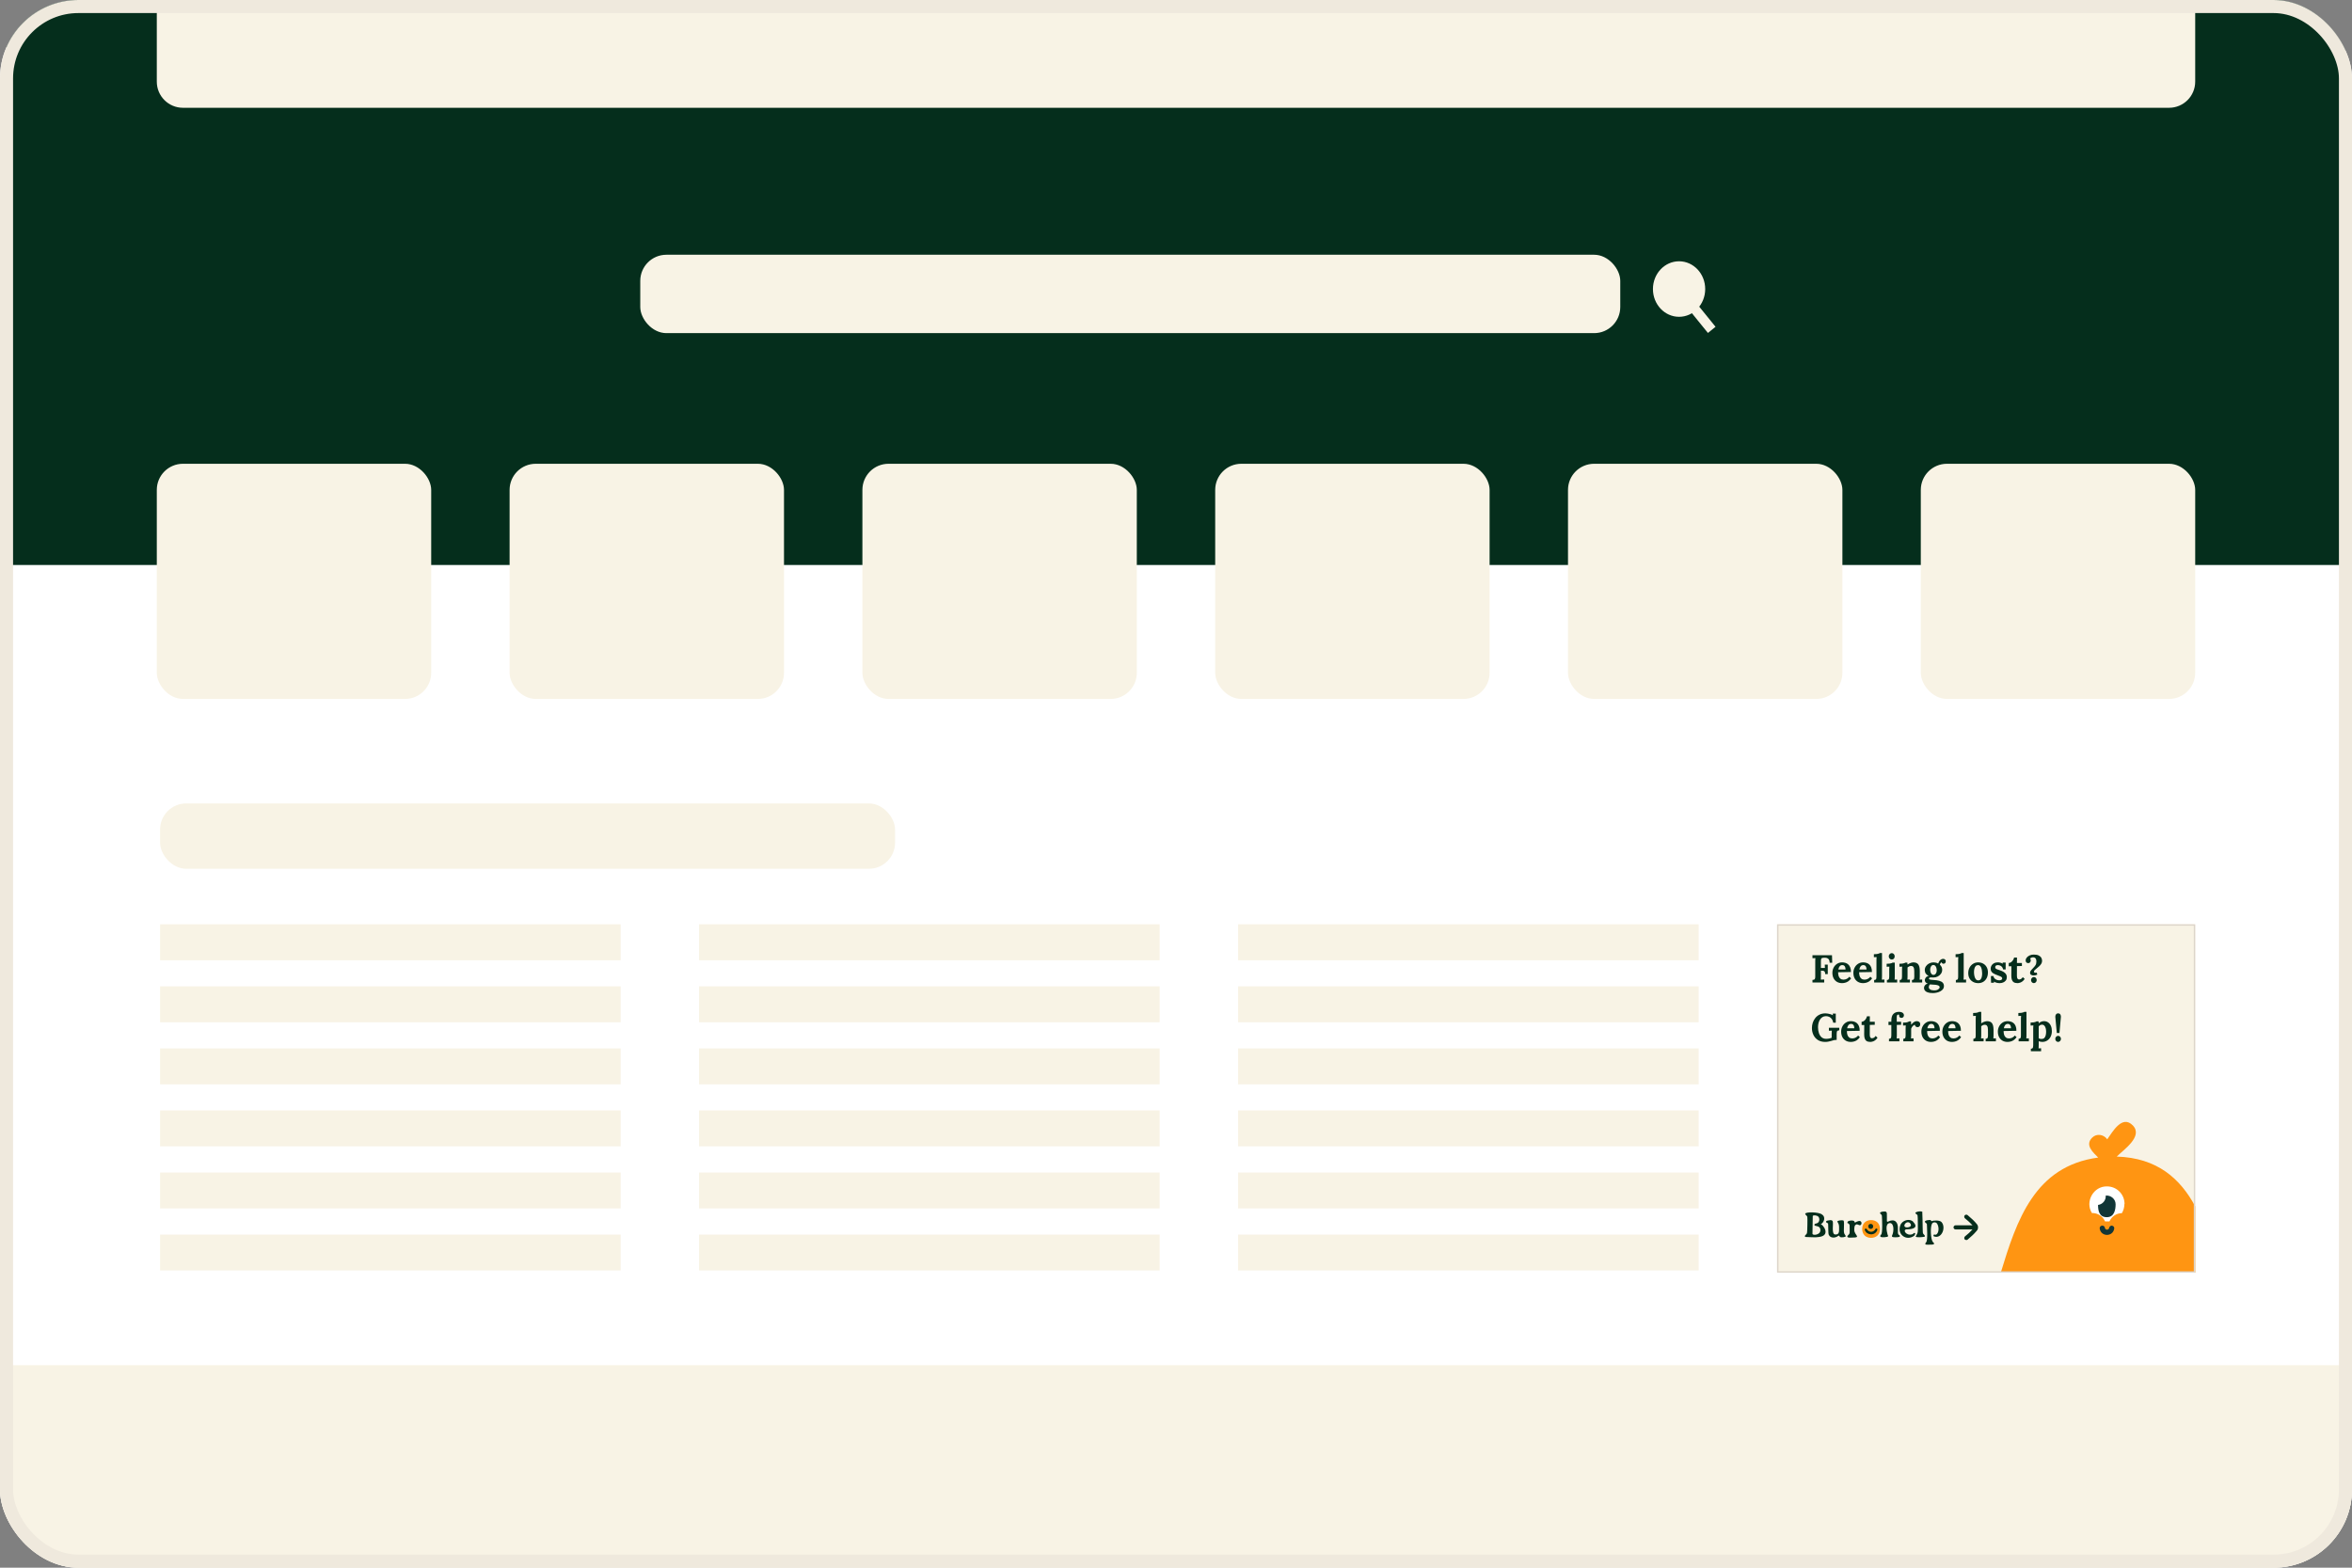 <svg width="720" height="480" viewBox="0 0 720 480" fill="none" xmlns="http://www.w3.org/2000/svg">
<rect x="0" y="0" width="720" height="480" fill="#808080" stroke="none"/>
<g clip-path="url(#clip0_122_6986)">
<rect width="720" height="480" rx="24" fill="white"/>
<rect x="2" width="716" height="173" fill="#052E1C"/>
<path d="M48 0H672V25C672 29.418 668.418 33 664 33H56C51.582 33 48 29.418 48 25V0Z" fill="#F8F3E5"/>
<rect x="49" y="246" width="225" height="20" rx="8" fill="#F8F3E5"/>
<rect x="49" y="283" width="141" height="11" fill="#F8F3E5"/>
<rect x="49" y="302" width="141" height="11" fill="#F8F3E5"/>
<rect x="49" y="321" width="141" height="11" fill="#F8F3E5"/>
<rect x="49" y="340" width="141" height="11" fill="#F8F3E5"/>
<rect x="49" y="359" width="141" height="11" fill="#F8F3E5"/>
<rect x="49" y="378" width="141" height="11" fill="#F8F3E5"/>
<rect x="214" y="283" width="141" height="11" fill="#F8F3E5"/>
<rect x="214" y="302" width="141" height="11" fill="#F8F3E5"/>
<rect x="214" y="321" width="141" height="11" fill="#F8F3E5"/>
<rect x="214" y="340" width="141" height="11" fill="#F8F3E5"/>
<rect x="214" y="359" width="141" height="11" fill="#F8F3E5"/>
<rect x="214" y="378" width="141" height="11" fill="#F8F3E5"/>
<rect x="379" y="283" width="141" height="11" fill="#F8F3E5"/>
<rect x="379" y="302" width="141" height="11" fill="#F8F3E5"/>
<rect x="379" y="321" width="141" height="11" fill="#F8F3E5"/>
<rect x="379" y="340" width="141" height="11" fill="#F8F3E5"/>
<rect x="379" y="359" width="141" height="11" fill="#F8F3E5"/>
<rect x="379" y="378" width="141" height="11" fill="#F8F3E5"/>
<g clip-path="url(#clip1_122_6986)">
<path d="M672 283H544V389.667H672V283Z" fill="#F8F3E5"/>
<path d="M671.998 369.401V389.667H612.478C617.342 373.667 622.846 357.027 642.302 354.425C640.68 352.803 638.163 350.585 640.467 348.323C641.832 346.958 644.008 347.342 645.075 348.835C646.696 346.574 649.64 341.198 652.926 344.611C656.126 347.982 650.067 352.035 647.976 354.126C660.35 354.51 667.39 360.825 671.998 369.358V369.401Z" fill="#FF9512"/>
<path d="M650.324 368.675C650.324 369.699 650.025 370.638 649.556 371.448C647.849 371.448 646.399 372.515 645.759 373.966C645.503 373.966 644.564 374.008 644.393 373.966C643.753 372.43 642.175 371.363 640.383 371.406C638.207 367.95 640.852 363.171 644.991 363.256C647.977 363.256 650.367 365.646 650.367 368.632L650.324 368.675Z" fill="white"/>
<path d="M642.259 368.931C643.667 368.761 644.733 367.481 644.605 366.073C646.184 365.902 647.635 367.139 647.635 368.718C647.635 370.297 647.293 372.686 644.947 372.686C642.6 372.686 642.259 370.681 642.259 368.931Z" fill="#113637"/>
<path d="M554.839 300.827V300.039C555.022 300.031 555.173 300.007 555.293 299.967C555.42 299.927 555.516 299.836 555.579 299.692C555.651 299.549 555.687 299.318 555.687 298.999V294.424C555.687 294.209 555.691 294.002 555.699 293.803C555.715 293.603 555.727 293.452 555.735 293.349C555.607 293.357 555.448 293.364 555.257 293.372C555.066 293.372 554.926 293.376 554.839 293.384V292.464H560.812L560.884 294.782H560.095C560.095 294.344 560.019 294.014 559.868 293.791C559.717 293.568 559.53 293.42 559.307 293.349C559.084 293.269 558.865 293.233 558.65 293.241L558.219 293.253C558.052 293.253 557.909 293.277 557.789 293.325C557.67 293.364 557.578 293.46 557.515 293.611C557.451 293.755 557.419 293.982 557.419 294.292V296.371H558.65L558.602 295.344H559.522V298.247H558.733C558.733 297.912 558.681 297.669 558.578 297.518C558.474 297.367 558.331 297.275 558.148 297.243C557.973 297.203 557.777 297.187 557.562 297.195H557.419V298.868C557.419 299.083 557.415 299.29 557.407 299.489C557.399 299.688 557.387 299.84 557.371 299.943C557.459 299.935 557.574 299.931 557.718 299.931C557.861 299.923 558 299.919 558.136 299.919C558.279 299.911 558.379 299.907 558.434 299.907V300.827H554.839ZM563.886 301.018C563.304 301.018 562.791 300.891 562.345 300.636C561.899 300.373 561.552 300.007 561.305 299.537C561.058 299.059 560.935 298.498 560.935 297.852C560.935 297.295 561.058 296.773 561.305 296.287C561.552 295.802 561.899 295.411 562.345 295.117C562.799 294.814 563.324 294.663 563.922 294.663C564.256 294.663 564.583 294.71 564.901 294.806C565.22 294.894 565.506 295.049 565.761 295.272C566.024 295.495 566.231 295.798 566.383 296.18C566.542 296.562 566.618 297.04 566.61 297.613L562.691 297.685C562.691 298.115 562.743 298.502 562.846 298.844C562.958 299.186 563.137 299.457 563.384 299.656C563.631 299.855 563.961 299.955 564.376 299.955C564.535 299.955 564.714 299.927 564.913 299.871C565.12 299.816 565.327 299.724 565.534 299.597C565.749 299.461 565.949 299.282 566.132 299.059L566.669 299.561C566.383 299.967 566.076 300.278 565.749 300.493C565.423 300.7 565.096 300.839 564.77 300.911C564.451 300.982 564.157 301.018 563.886 301.018ZM562.763 296.849H564.961C564.953 296.514 564.905 296.252 564.818 296.06C564.738 295.861 564.626 295.718 564.483 295.63C564.34 295.543 564.172 295.499 563.981 295.499C563.631 295.499 563.356 295.626 563.157 295.881C562.958 296.128 562.826 296.451 562.763 296.849ZM570.314 301.018C569.733 301.018 569.219 300.891 568.773 300.636C568.327 300.373 567.98 300.007 567.734 299.537C567.487 299.059 567.363 298.498 567.363 297.852C567.363 297.295 567.487 296.773 567.734 296.287C567.98 295.802 568.327 295.411 568.773 295.117C569.227 294.814 569.753 294.663 570.35 294.663C570.684 294.663 571.011 294.71 571.33 294.806C571.648 294.894 571.935 295.049 572.19 295.272C572.452 295.495 572.66 295.798 572.811 296.18C572.97 296.562 573.046 297.04 573.038 297.613L569.119 297.685C569.119 298.115 569.171 298.502 569.275 298.844C569.386 299.186 569.565 299.457 569.812 299.656C570.059 299.855 570.39 299.955 570.804 299.955C570.963 299.955 571.142 299.927 571.341 299.871C571.549 299.816 571.756 299.724 571.963 299.597C572.178 299.461 572.377 299.282 572.56 299.059L573.098 299.561C572.811 299.967 572.504 300.278 572.178 300.493C571.851 300.7 571.525 300.839 571.198 300.911C570.88 300.982 570.585 301.018 570.314 301.018ZM569.191 296.849H571.389C571.381 296.514 571.333 296.252 571.246 296.06C571.166 295.861 571.055 295.718 570.911 295.63C570.768 295.543 570.601 295.499 570.41 295.499C570.059 295.499 569.784 295.626 569.585 295.881C569.386 296.128 569.255 296.451 569.191 296.849ZM573.72 300.051C573.943 300.051 574.102 300.007 574.198 299.919C574.301 299.832 574.365 299.708 574.389 299.549C574.413 299.382 574.425 299.194 574.425 298.987V294.077C574.425 293.934 574.429 293.771 574.437 293.587C574.445 293.396 574.457 293.213 574.473 293.038C574.345 293.046 574.194 293.054 574.019 293.062C573.851 293.062 573.724 293.066 573.636 293.074V292.166C574.011 292.166 574.321 292.146 574.568 292.106C574.823 292.066 575.022 292.018 575.165 291.963C575.317 291.907 575.42 291.855 575.476 291.807H576.121V298.904C576.121 299.015 576.117 299.175 576.109 299.382C576.101 299.581 576.089 299.772 576.073 299.955C576.209 299.939 576.352 299.931 576.503 299.931C576.655 299.923 576.77 299.919 576.85 299.919V300.827H573.72V300.051ZM577.633 300.051C577.856 300.051 578.015 300.007 578.111 299.919C578.206 299.832 578.266 299.708 578.29 299.549C578.322 299.382 578.338 299.194 578.338 298.987V297.004C578.338 296.861 578.342 296.698 578.349 296.514C578.357 296.323 578.369 296.14 578.385 295.965C578.258 295.973 578.107 295.981 577.931 295.989C577.764 295.989 577.637 295.993 577.549 296.001V295.093C577.915 295.093 578.226 295.073 578.481 295.033C578.736 294.993 578.935 294.945 579.078 294.89C579.23 294.834 579.333 294.782 579.389 294.734H580.034V298.904C580.034 299.015 580.03 299.175 580.022 299.382C580.014 299.581 580.002 299.772 579.986 299.955C580.114 299.939 580.253 299.931 580.404 299.931C580.564 299.923 580.683 299.919 580.763 299.919V300.827H577.633V300.051ZM579.126 293.791C578.855 293.791 578.632 293.695 578.457 293.504C578.282 293.313 578.194 293.082 578.194 292.811C578.194 292.54 578.286 292.309 578.469 292.118C578.652 291.927 578.867 291.831 579.114 291.831C579.369 291.831 579.58 291.927 579.747 292.118C579.922 292.309 580.01 292.54 580.01 292.811C580.01 293.082 579.93 293.313 579.771 293.504C579.612 293.695 579.397 293.791 579.126 293.791ZM581.541 300.827V300.051C581.764 300.051 581.923 300.007 582.019 299.919C582.114 299.832 582.174 299.708 582.198 299.549C582.23 299.382 582.246 299.194 582.246 298.987V296.98C582.246 296.837 582.25 296.678 582.258 296.502C582.266 296.319 582.278 296.14 582.294 295.965C582.166 295.973 582.015 295.981 581.84 295.989C581.672 295.989 581.545 295.993 581.457 296.001V295.093C581.824 295.093 582.134 295.073 582.389 295.033C582.644 294.993 582.843 294.945 582.987 294.89C583.138 294.834 583.241 294.782 583.297 294.734H583.883C583.898 294.838 583.906 294.914 583.906 294.961C583.906 295.009 583.906 295.057 583.906 295.105C583.914 295.145 583.93 295.22 583.954 295.332C584.114 295.204 584.297 295.093 584.504 294.997C584.711 294.894 584.918 294.814 585.125 294.758C585.332 294.695 585.515 294.663 585.675 294.663C586.407 294.663 586.925 294.874 587.228 295.296C587.538 295.71 587.694 296.379 587.694 297.303V298.904C587.694 299.015 587.69 299.175 587.682 299.382C587.674 299.581 587.662 299.772 587.646 299.955C587.781 299.939 587.925 299.931 588.076 299.931C588.227 299.923 588.343 299.919 588.422 299.919V300.827H585.292V300.051C585.515 300.051 585.675 300.007 585.77 299.919C585.874 299.832 585.937 299.708 585.961 299.549C585.993 299.382 586.009 299.194 586.009 298.987L585.997 297.291C585.997 296.773 585.921 296.391 585.77 296.144C585.627 295.889 585.38 295.762 585.029 295.762C584.83 295.762 584.631 295.806 584.432 295.893C584.241 295.981 584.078 296.084 583.942 296.204C583.942 296.315 583.942 296.431 583.942 296.55C583.942 296.662 583.942 296.773 583.942 296.885V298.904C583.942 299.015 583.938 299.175 583.93 299.382C583.922 299.581 583.91 299.772 583.895 299.955C584.022 299.939 584.161 299.931 584.313 299.931C584.472 299.923 584.591 299.919 584.671 299.919V300.827H581.541ZM591.705 304.065C591.02 304.065 590.478 303.989 590.08 303.838C589.682 303.694 589.399 303.503 589.232 303.264C589.064 303.025 588.981 302.77 588.981 302.5C588.981 302.332 589.017 302.165 589.088 301.998C589.16 301.831 589.275 301.667 589.435 301.508C589.602 301.357 589.829 301.229 590.116 301.126C589.789 301.038 589.558 300.899 589.423 300.708C589.295 300.509 589.232 300.298 589.232 300.075C589.232 299.867 589.315 299.636 589.482 299.382C589.65 299.119 589.952 298.92 590.39 298.784C590.056 298.649 589.781 298.438 589.566 298.151C589.351 297.864 589.236 297.518 589.22 297.112C589.204 296.634 589.323 296.212 589.578 295.845C589.833 295.471 590.167 295.18 590.582 294.973C590.996 294.766 591.43 294.663 591.884 294.663C592.091 294.663 592.33 294.691 592.601 294.746C592.871 294.802 593.106 294.898 593.305 295.033C593.393 294.786 593.505 294.555 593.64 294.34C593.783 294.117 593.955 293.938 594.154 293.803C594.353 293.659 594.576 293.587 594.823 293.587C595.093 293.587 595.297 293.659 595.432 293.803C595.575 293.938 595.647 294.121 595.647 294.352C595.647 294.448 595.623 294.555 595.575 294.675C595.535 294.786 595.46 294.882 595.348 294.961C595.245 295.041 595.097 295.081 594.906 295.081C594.787 295.081 594.667 295.037 594.548 294.949C594.428 294.854 594.357 294.742 594.333 294.615C594.229 294.647 594.126 294.75 594.022 294.925C593.919 295.101 593.859 295.256 593.843 295.391C594.074 295.591 594.249 295.821 594.369 296.084C594.488 296.347 594.548 296.63 594.548 296.933C594.548 297.394 594.416 297.805 594.154 298.163C593.899 298.513 593.564 298.792 593.15 298.999C592.744 299.198 592.306 299.298 591.836 299.298C591.732 299.298 591.617 299.294 591.49 299.286C591.362 299.27 591.239 299.262 591.119 299.262C590.944 299.262 590.797 299.294 590.677 299.358C590.558 299.421 590.498 299.509 590.498 299.621C590.498 299.772 590.613 299.875 590.844 299.931C591.075 299.987 591.47 300.031 592.027 300.063C592.64 300.094 593.174 300.174 593.628 300.301C594.09 300.421 594.448 300.612 594.703 300.875C594.958 301.138 595.085 301.5 595.085 301.962C595.085 302.305 594.986 302.603 594.787 302.858C594.588 303.121 594.321 303.34 593.986 303.515C593.66 303.698 593.297 303.834 592.899 303.921C592.501 304.017 592.103 304.065 591.705 304.065ZM592.051 303.24C592.616 303.24 593.043 303.137 593.329 302.93C593.624 302.723 593.771 302.508 593.771 302.285C593.771 302.117 593.708 301.978 593.58 301.867C593.453 301.763 593.262 301.679 593.007 301.616C592.76 301.552 592.441 301.512 592.051 301.496C591.876 301.48 591.673 301.468 591.442 301.46C591.211 301.452 591.008 301.432 590.832 301.401C590.713 301.496 590.621 301.616 590.558 301.759C590.494 301.902 590.458 302.042 590.45 302.177C590.434 302.496 590.57 302.751 590.856 302.942C591.151 303.141 591.549 303.24 592.051 303.24ZM591.884 298.498C592.099 298.498 592.278 298.43 592.421 298.294C592.573 298.159 592.684 297.988 592.756 297.781C592.835 297.574 592.875 297.363 592.875 297.148C592.875 296.869 592.839 296.602 592.768 296.347C592.696 296.084 592.585 295.873 592.433 295.714C592.29 295.547 592.103 295.463 591.872 295.463C591.553 295.463 591.306 295.606 591.131 295.893C590.956 296.18 590.868 296.506 590.868 296.873C590.868 297.152 590.908 297.418 590.988 297.673C591.067 297.92 591.183 298.119 591.334 298.271C591.486 298.422 591.669 298.498 591.884 298.498ZM598.733 300.051C598.956 300.051 599.115 300.007 599.211 299.919C599.315 299.832 599.378 299.708 599.402 299.549C599.426 299.382 599.438 299.194 599.438 298.987V294.077C599.438 293.934 599.442 293.771 599.45 293.587C599.458 293.396 599.47 293.213 599.486 293.038C599.358 293.046 599.207 293.054 599.032 293.062C598.865 293.062 598.737 293.066 598.65 293.074V292.166C599.024 292.166 599.335 292.146 599.581 292.106C599.836 292.066 600.035 292.018 600.179 291.963C600.33 291.907 600.434 291.855 600.489 291.807H601.134V298.904C601.134 299.015 601.13 299.175 601.123 299.382C601.115 299.581 601.103 299.772 601.087 299.955C601.222 299.939 601.365 299.931 601.517 299.931C601.668 299.923 601.784 299.919 601.863 299.919V300.827H598.733V300.051ZM605.573 301.018C605 301.018 604.482 300.895 604.02 300.648C603.558 300.401 603.192 300.051 602.921 299.597C602.658 299.135 602.527 298.593 602.527 297.972C602.527 297.311 602.662 296.733 602.933 296.24C603.211 295.738 603.578 295.352 604.032 295.081C604.494 294.802 604.996 294.663 605.537 294.663C606.111 294.663 606.624 294.786 607.078 295.033C607.532 295.28 607.891 295.634 608.153 296.096C608.416 296.55 608.548 297.096 608.548 297.733C608.548 298.402 608.42 298.983 608.165 299.477C607.911 299.971 607.56 300.353 607.114 300.624C606.668 300.887 606.154 301.018 605.573 301.018ZM605.621 300.17C605.939 300.162 606.178 300.051 606.338 299.836C606.505 299.621 606.62 299.35 606.684 299.023C606.748 298.697 606.78 298.366 606.78 298.032C606.78 297.737 606.756 297.438 606.708 297.136C606.668 296.833 606.6 296.558 606.505 296.311C606.409 296.064 606.278 295.865 606.111 295.714C605.951 295.563 605.752 295.491 605.513 295.499C605.203 295.507 604.956 295.618 604.773 295.833C604.597 296.048 604.47 296.319 604.39 296.646C604.319 296.964 604.283 297.299 604.283 297.649C604.283 298.056 604.327 298.454 604.414 298.844C604.502 299.234 604.641 299.557 604.832 299.812C605.031 300.059 605.294 300.178 605.621 300.17ZM612.16 301.018C611.818 301.018 611.483 300.974 611.157 300.887C610.83 300.799 610.575 300.688 610.392 300.552L610.416 300.911H609.508L609.46 298.856H610.237C610.261 299.095 610.356 299.314 610.524 299.513C610.691 299.712 610.91 299.871 611.181 299.991C611.452 300.102 611.754 300.158 612.089 300.158C612.224 300.158 612.352 300.138 612.471 300.098C612.598 300.059 612.702 299.995 612.782 299.907C612.869 299.812 612.913 299.696 612.913 299.561C612.913 299.409 612.857 299.286 612.746 299.19C612.642 299.095 612.487 299.003 612.28 298.916C612.081 298.828 611.83 298.729 611.527 298.617C611.28 298.521 611.029 298.422 610.775 298.318C610.528 298.215 610.297 298.091 610.082 297.948C609.875 297.797 609.707 297.613 609.58 297.398C609.453 297.175 609.389 296.905 609.389 296.586C609.389 296.355 609.433 296.128 609.52 295.905C609.608 295.674 609.743 295.467 609.926 295.284C610.11 295.093 610.341 294.941 610.619 294.83C610.906 294.718 611.245 294.663 611.635 294.663C611.85 294.663 612.093 294.699 612.364 294.77C612.642 294.834 612.877 294.933 613.068 295.069V294.722H613.976V296.837H613.2C613.152 296.558 613.052 296.319 612.901 296.12C612.758 295.921 612.571 295.77 612.34 295.666C612.109 295.555 611.85 295.499 611.563 295.499C611.364 295.499 611.181 295.547 611.014 295.642C610.854 295.738 610.775 295.901 610.775 296.132C610.775 296.315 610.838 296.463 610.966 296.574C611.093 296.678 611.268 296.765 611.491 296.837C611.714 296.909 611.961 296.992 612.232 297.088C612.638 297.223 612.997 297.383 613.307 297.566C613.626 297.749 613.877 297.972 614.06 298.235C614.243 298.49 614.335 298.804 614.335 299.179C614.335 299.593 614.231 299.935 614.024 300.206C613.817 300.477 613.546 300.68 613.212 300.815C612.885 300.951 612.535 301.018 612.16 301.018ZM617.576 301.018C617.338 301.018 617.107 300.99 616.884 300.935C616.669 300.879 616.469 300.775 616.286 300.624C616.111 300.465 615.972 300.234 615.868 299.931C615.765 299.628 615.713 299.226 615.713 298.725L615.737 295.845H614.924V294.854C615.171 294.846 615.41 294.762 615.641 294.603C615.872 294.444 616.067 294.237 616.226 293.982C616.394 293.727 616.505 293.46 616.561 293.181H617.445L617.433 294.854H618.95V295.774L617.433 295.81L617.421 298.748C617.421 298.932 617.437 299.115 617.469 299.298C617.509 299.473 617.58 299.621 617.684 299.74C617.788 299.852 617.939 299.907 618.138 299.907C618.249 299.907 618.401 299.867 618.592 299.788C618.791 299.708 619.002 299.509 619.225 299.19L619.799 299.728C619.583 300.047 619.36 300.294 619.13 300.469C618.899 300.644 618.676 300.771 618.461 300.851C618.253 300.931 618.07 300.978 617.911 300.994C617.752 301.01 617.64 301.018 617.576 301.018ZM622.488 298.665C622.233 298.665 621.994 298.601 621.771 298.474C621.556 298.346 621.448 298.135 621.448 297.84C621.448 297.705 621.472 297.578 621.52 297.458C621.576 297.339 621.671 297.195 621.807 297.028C621.95 296.853 622.153 296.634 622.416 296.371C622.695 296.092 622.926 295.81 623.109 295.523C623.292 295.236 623.384 294.866 623.384 294.412C623.384 294.165 623.352 293.946 623.288 293.755C623.232 293.556 623.129 293.4 622.977 293.289C622.834 293.169 622.627 293.11 622.356 293.11C622.229 293.11 622.105 293.13 621.986 293.169C621.866 293.209 621.759 293.257 621.663 293.313C621.576 293.368 621.504 293.428 621.448 293.492C621.536 293.572 621.592 293.671 621.615 293.791C621.647 293.902 621.663 294.002 621.663 294.089C621.663 294.185 621.635 294.3 621.58 294.436C621.524 294.563 621.436 294.675 621.317 294.77C621.197 294.858 621.042 294.898 620.851 294.89C620.596 294.874 620.405 294.79 620.277 294.639C620.158 294.479 620.098 294.28 620.098 294.041C620.098 293.755 620.206 293.476 620.421 293.205C620.636 292.934 620.931 292.711 621.305 292.536C621.679 292.361 622.105 292.273 622.583 292.273C623.22 292.273 623.722 292.365 624.088 292.548C624.463 292.731 624.73 292.97 624.889 293.265C625.048 293.552 625.128 293.854 625.128 294.173C625.128 294.507 625.044 294.814 624.877 295.093C624.71 295.364 624.503 295.614 624.256 295.845C624.009 296.076 623.762 296.287 623.515 296.479C623.268 296.662 623.061 296.837 622.894 297.004C622.726 297.171 622.643 297.331 622.643 297.482C622.643 297.586 622.679 297.673 622.75 297.745C622.83 297.809 622.953 297.84 623.121 297.84C623.169 297.84 623.22 297.837 623.276 297.829C623.34 297.821 623.407 297.809 623.479 297.793L623.658 298.402C623.459 298.506 623.252 298.577 623.037 298.617C622.822 298.649 622.639 298.665 622.488 298.665ZM622.607 301.018C622.376 301.018 622.173 300.927 621.998 300.744C621.83 300.56 621.747 300.341 621.747 300.086C621.747 299.832 621.834 299.613 622.01 299.429C622.185 299.246 622.388 299.155 622.619 299.155C622.866 299.155 623.069 299.246 623.228 299.429C623.396 299.613 623.479 299.832 623.479 300.086C623.479 300.341 623.392 300.56 623.216 300.744C623.041 300.927 622.838 301.018 622.607 301.018ZM558.733 319.018C557.873 319.018 557.14 318.831 556.535 318.457C555.93 318.075 555.468 317.561 555.149 316.916C554.831 316.271 554.671 315.554 554.671 314.765C554.671 314.224 554.755 313.686 554.922 313.152C555.097 312.619 555.356 312.137 555.699 311.707C556.041 311.269 556.471 310.922 556.989 310.668C557.515 310.405 558.124 310.273 558.817 310.273C559.032 310.273 559.275 310.297 559.546 310.345C559.816 310.385 560.087 310.449 560.358 310.536C560.637 310.624 560.884 310.731 561.099 310.859L561.051 310.357H561.971V313.141H561.194C561.122 312.695 560.983 312.324 560.776 312.029C560.569 311.735 560.31 311.512 560 311.36C559.689 311.209 559.346 311.133 558.972 311.133C558.558 311.133 558.196 311.229 557.885 311.42C557.582 311.611 557.331 311.866 557.132 312.185C556.933 312.503 556.782 312.866 556.678 313.272C556.583 313.678 556.535 314.096 556.535 314.526C556.535 315.211 556.631 315.821 556.822 316.354C557.013 316.888 557.292 317.31 557.658 317.621C558.032 317.923 558.49 318.075 559.032 318.075C559.183 318.075 559.362 318.063 559.569 318.039C559.776 318.015 559.984 317.979 560.191 317.931C560.398 317.883 560.573 317.824 560.716 317.752V316.641C560.716 316.426 560.72 316.219 560.728 316.02C560.744 315.821 560.756 315.669 560.764 315.566C560.637 315.574 560.477 315.582 560.286 315.59C560.095 315.59 559.956 315.594 559.868 315.602V314.682H563.046V315.47C562.911 315.478 562.791 315.494 562.688 315.518C562.592 315.542 562.508 315.59 562.437 315.661C562.373 315.725 562.325 315.825 562.293 315.96C562.261 316.095 562.245 316.279 562.245 316.509V318.421H561.959C561.728 318.421 561.497 318.453 561.266 318.517C561.035 318.58 560.788 318.652 560.525 318.732C560.278 318.803 560.007 318.867 559.713 318.923C559.418 318.986 559.092 319.018 558.733 319.018ZM566.569 319.018C565.988 319.018 565.474 318.891 565.028 318.636C564.582 318.373 564.235 318.007 563.989 317.537C563.742 317.059 563.618 316.498 563.618 315.852C563.618 315.295 563.742 314.773 563.989 314.287C564.235 313.802 564.582 313.411 565.028 313.117C565.482 312.814 566.008 312.663 566.605 312.663C566.939 312.663 567.266 312.71 567.585 312.806C567.903 312.894 568.19 313.049 568.445 313.272C568.708 313.495 568.915 313.798 569.066 314.18C569.225 314.562 569.301 315.04 569.293 315.613L565.374 315.685C565.374 316.115 565.426 316.502 565.53 316.844C565.641 317.186 565.82 317.457 566.067 317.656C566.314 317.855 566.645 317.955 567.059 317.955C567.218 317.955 567.397 317.927 567.596 317.871C567.804 317.816 568.011 317.724 568.218 317.597C568.433 317.461 568.632 317.282 568.815 317.059L569.353 317.561C569.066 317.967 568.759 318.278 568.433 318.493C568.106 318.7 567.78 318.839 567.453 318.911C567.135 318.982 566.84 319.018 566.569 319.018ZM565.446 314.849H567.644C567.636 314.514 567.588 314.252 567.501 314.06C567.421 313.861 567.31 313.718 567.166 313.63C567.023 313.543 566.856 313.499 566.665 313.499C566.314 313.499 566.039 313.626 565.84 313.881C565.641 314.128 565.51 314.451 565.446 314.849ZM572.531 319.018C572.293 319.018 572.062 318.99 571.839 318.935C571.624 318.879 571.424 318.775 571.241 318.624C571.066 318.465 570.927 318.234 570.823 317.931C570.72 317.628 570.668 317.226 570.668 316.725L570.692 313.845H569.879V312.854C570.126 312.846 570.365 312.762 570.596 312.603C570.827 312.444 571.022 312.237 571.181 311.982C571.349 311.727 571.46 311.46 571.516 311.181H572.4L572.388 312.854H573.905V313.774L572.388 313.81L572.376 316.748C572.376 316.932 572.392 317.115 572.424 317.298C572.464 317.473 572.535 317.621 572.639 317.74C572.743 317.852 572.894 317.907 573.093 317.907C573.204 317.907 573.356 317.867 573.547 317.788C573.746 317.708 573.957 317.509 574.18 317.19L574.754 317.728C574.538 318.047 574.315 318.294 574.085 318.469C573.854 318.644 573.631 318.771 573.416 318.851C573.208 318.931 573.025 318.978 572.866 318.994C572.707 319.01 572.595 319.018 572.531 319.018ZM578.98 312.507C578.98 311.544 579.191 310.855 579.613 310.441C580.035 310.018 580.605 309.807 581.322 309.807C581.696 309.807 581.995 309.863 582.218 309.975C582.441 310.078 582.6 310.21 582.695 310.369C582.791 310.528 582.839 310.691 582.839 310.859C582.839 311.066 582.775 311.249 582.648 311.408C582.52 311.568 582.337 311.651 582.098 311.659C581.867 311.667 581.688 311.607 581.561 311.48C581.433 311.345 581.369 311.177 581.369 310.978C581.369 310.938 581.369 310.899 581.369 310.859C581.377 310.819 581.385 310.779 581.393 310.739C581.353 310.699 581.306 310.676 581.25 310.668C581.202 310.652 581.158 310.644 581.118 310.644C580.991 310.644 580.892 310.684 580.82 310.763C580.748 310.835 580.7 310.926 580.676 311.038C580.653 311.149 580.641 311.265 580.641 311.384V312.854H581.979V313.774L580.653 313.81L580.665 316.88C580.665 316.991 580.661 317.155 580.653 317.37C580.645 317.577 580.633 317.772 580.617 317.955C580.752 317.939 580.903 317.931 581.071 317.931C581.246 317.923 581.373 317.919 581.453 317.919V318.827H578.263V318.051C578.486 318.051 578.646 318.007 578.741 317.919C578.845 317.832 578.908 317.708 578.932 317.549C578.964 317.382 578.98 317.194 578.98 316.987V313.833L578.108 313.845V312.854H578.98V312.507ZM582.649 318.051C582.872 318.051 583.032 318.007 583.127 317.919C583.223 317.832 583.283 317.708 583.306 317.549C583.338 317.382 583.354 317.194 583.354 316.987V314.98C583.354 314.837 583.358 314.678 583.366 314.502C583.374 314.319 583.386 314.14 583.402 313.965C583.275 313.973 583.123 313.981 582.948 313.989C582.781 313.989 582.653 313.993 582.566 314.001V313.093H583.044C583.354 313.093 583.637 313.053 583.892 312.973C584.155 312.894 584.326 312.814 584.406 312.734H584.991C585.007 312.814 585.019 312.965 585.027 313.188C585.035 313.403 585.039 313.595 585.039 313.762C585.254 313.499 585.457 313.288 585.648 313.129C585.839 312.969 586.026 312.854 586.209 312.782C586.401 312.702 586.592 312.663 586.783 312.663C587.062 312.663 587.305 312.742 587.512 312.902C587.719 313.053 587.822 313.304 587.822 313.654C587.822 313.774 587.794 313.901 587.739 314.037C587.683 314.164 587.595 314.271 587.476 314.359C587.356 314.447 587.193 314.491 586.986 314.491C586.827 314.491 586.663 314.443 586.496 314.347C586.329 314.252 586.233 314.068 586.209 313.798C586.05 313.798 585.891 313.865 585.732 314.001C585.572 314.128 585.429 314.283 585.302 314.467C585.182 314.642 585.098 314.805 585.051 314.956V316.904C585.051 317.015 585.047 317.175 585.039 317.382C585.031 317.581 585.019 317.772 585.003 317.955C585.13 317.939 585.27 317.931 585.421 317.931C585.58 317.923 585.7 317.919 585.779 317.919V318.827H582.649V318.051ZM591.127 319.018C590.546 319.018 590.032 318.891 589.586 318.636C589.14 318.373 588.794 318.007 588.547 317.537C588.3 317.059 588.177 316.498 588.177 315.852C588.177 315.295 588.3 314.773 588.547 314.287C588.794 313.802 589.14 313.411 589.586 313.117C590.04 312.814 590.566 312.663 591.163 312.663C591.498 312.663 591.824 312.71 592.143 312.806C592.461 312.894 592.748 313.049 593.003 313.272C593.266 313.495 593.473 313.798 593.624 314.18C593.784 314.562 593.859 315.04 593.851 315.613L589.933 315.685C589.933 316.115 589.984 316.502 590.088 316.844C590.2 317.186 590.379 317.457 590.626 317.656C590.873 317.855 591.203 317.955 591.617 317.955C591.776 317.955 591.956 317.927 592.155 317.871C592.362 317.816 592.569 317.724 592.776 317.597C592.991 317.461 593.19 317.282 593.373 317.059L593.911 317.561C593.624 317.967 593.318 318.278 592.991 318.493C592.665 318.7 592.338 318.839 592.011 318.911C591.693 318.982 591.398 319.018 591.127 319.018ZM590.004 314.849H592.203C592.195 314.514 592.147 314.252 592.059 314.06C591.98 313.861 591.868 313.718 591.725 313.63C591.581 313.543 591.414 313.499 591.223 313.499C590.873 313.499 590.598 313.626 590.399 313.881C590.2 314.128 590.068 314.451 590.004 314.849ZM597.556 319.018C596.974 319.018 596.461 318.891 596.015 318.636C595.569 318.373 595.222 318.007 594.975 317.537C594.728 317.059 594.605 316.498 594.605 315.852C594.605 315.295 594.728 314.773 594.975 314.287C595.222 313.802 595.569 313.411 596.015 313.117C596.469 312.814 596.994 312.663 597.592 312.663C597.926 312.663 598.253 312.71 598.571 312.806C598.89 312.894 599.176 313.049 599.431 313.272C599.694 313.495 599.901 313.798 600.053 314.18C600.212 314.562 600.288 315.04 600.28 315.613L596.361 315.685C596.361 316.115 596.413 316.502 596.516 316.844C596.628 317.186 596.807 317.457 597.054 317.656C597.301 317.855 597.631 317.955 598.046 317.955C598.205 317.955 598.384 317.927 598.583 317.871C598.79 317.816 598.997 317.724 599.204 317.597C599.419 317.461 599.618 317.282 599.802 317.059L600.339 317.561C600.053 317.967 599.746 318.278 599.419 318.493C599.093 318.7 598.766 318.839 598.44 318.911C598.121 318.982 597.826 319.018 597.556 319.018ZM596.433 314.849H598.631C598.623 314.514 598.575 314.252 598.488 314.06C598.408 313.861 598.296 313.718 598.153 313.63C598.01 313.543 597.842 313.499 597.651 313.499C597.301 313.499 597.026 313.626 596.827 313.881C596.628 314.128 596.496 314.451 596.433 314.849ZM607.851 318.051C608.074 318.051 608.233 318.007 608.329 317.919C608.433 317.832 608.496 317.708 608.52 317.549C608.552 317.382 608.568 317.194 608.568 316.987L608.556 315.291C608.556 314.773 608.476 314.391 608.317 314.144C608.166 313.889 607.923 313.762 607.588 313.762C607.389 313.762 607.19 313.806 606.991 313.893C606.8 313.981 606.637 314.084 606.501 314.204V316.904C606.501 317.015 606.497 317.175 606.489 317.382C606.481 317.581 606.469 317.772 606.453 317.955C606.589 317.939 606.732 317.931 606.883 317.931C607.035 317.923 607.15 317.919 607.23 317.919V318.827H604.1V318.051C604.323 318.051 604.482 318.007 604.578 317.919C604.681 317.832 604.745 317.708 604.769 317.549C604.793 317.382 604.805 317.194 604.805 316.987V312.077C604.805 311.934 604.809 311.771 604.817 311.587C604.825 311.396 604.837 311.213 604.853 311.038C604.725 311.046 604.574 311.054 604.399 311.062C604.231 311.062 604.104 311.066 604.016 311.074V310.166C604.391 310.166 604.701 310.146 604.948 310.106C605.203 310.066 605.402 310.018 605.545 309.963C605.697 309.907 605.8 309.855 605.856 309.807H606.501V313.332C606.66 313.204 606.844 313.093 607.051 312.997C607.258 312.894 607.469 312.814 607.684 312.758C607.899 312.695 608.086 312.663 608.245 312.663C608.978 312.663 609.496 312.874 609.798 313.296C610.101 313.71 610.256 314.379 610.264 315.303V316.904C610.264 317.015 610.26 317.175 610.252 317.382C610.244 317.581 610.232 317.772 610.217 317.955C610.344 317.939 610.483 317.931 610.635 317.931C610.786 317.923 610.905 317.919 610.993 317.919V318.827H607.851V318.051ZM614.542 319.018C613.961 319.018 613.447 318.891 613.001 318.636C612.555 318.373 612.209 318.007 611.962 317.537C611.715 317.059 611.592 316.498 611.592 315.852C611.592 315.295 611.715 314.773 611.962 314.287C612.209 313.802 612.555 313.411 613.001 313.117C613.455 312.814 613.981 312.663 614.578 312.663C614.913 312.663 615.239 312.71 615.558 312.806C615.876 312.894 616.163 313.049 616.418 313.272C616.681 313.495 616.888 313.798 617.039 314.18C617.199 314.562 617.274 315.04 617.266 315.613L613.348 315.685C613.348 316.115 613.399 316.502 613.503 316.844C613.615 317.186 613.794 317.457 614.041 317.656C614.288 317.855 614.618 317.955 615.032 317.955C615.191 317.955 615.371 317.927 615.57 317.871C615.777 317.816 615.984 317.724 616.191 317.597C616.406 317.461 616.605 317.282 616.788 317.059L617.326 317.561C617.039 317.967 616.733 318.278 616.406 318.493C616.08 318.7 615.753 318.839 615.426 318.911C615.108 318.982 614.813 319.018 614.542 319.018ZM613.419 314.849H615.618C615.61 314.514 615.562 314.252 615.474 314.06C615.395 313.861 615.283 313.718 615.14 313.63C614.996 313.543 614.829 313.499 614.638 313.499C614.288 313.499 614.013 313.626 613.814 313.881C613.615 314.128 613.483 314.451 613.419 314.849ZM617.948 318.051C618.171 318.051 618.33 318.007 618.426 317.919C618.53 317.832 618.593 317.708 618.617 317.549C618.641 317.382 618.653 317.194 618.653 316.987V312.077C618.653 311.934 618.657 311.771 618.665 311.587C618.673 311.396 618.685 311.213 618.701 311.038C618.573 311.046 618.422 311.054 618.247 311.062C618.08 311.062 617.952 311.066 617.865 311.074V310.166C618.239 310.166 618.55 310.146 618.796 310.106C619.051 310.066 619.25 310.018 619.394 309.963C619.545 309.907 619.649 309.855 619.704 309.807H620.349V316.904C620.349 317.015 620.345 317.175 620.338 317.382C620.33 317.581 620.318 317.772 620.302 317.955C620.437 317.939 620.58 317.931 620.732 317.931C620.883 317.923 620.999 317.919 621.078 317.919V318.827H617.948V318.051ZM621.695 321.874V321.097C621.918 321.097 622.077 321.053 622.173 320.966C622.276 320.878 622.34 320.751 622.364 320.583C622.396 320.424 622.412 320.241 622.412 320.034V314.98C622.412 314.837 622.416 314.678 622.424 314.502C622.432 314.319 622.444 314.14 622.459 313.965C622.332 313.973 622.181 313.981 622.005 313.989C621.83 313.989 621.699 313.993 621.611 314.001V313.093C621.986 313.093 622.296 313.073 622.543 313.033C622.798 312.993 622.997 312.945 623.14 312.89C623.292 312.834 623.395 312.782 623.451 312.734H624.036C624.052 312.814 624.064 312.914 624.072 313.033C624.08 313.145 624.088 313.236 624.096 313.308C624.375 313.069 624.65 312.902 624.92 312.806C625.199 312.71 625.462 312.663 625.709 312.663C626.187 312.663 626.605 312.786 626.963 313.033C627.33 313.28 627.612 313.63 627.812 314.084C628.019 314.538 628.122 315.072 628.122 315.685C628.122 316.322 627.999 316.896 627.752 317.405C627.505 317.907 627.158 318.301 626.712 318.588C626.274 318.875 625.757 319.018 625.159 319.018C624.944 319.018 624.749 318.994 624.574 318.947C624.407 318.907 624.247 318.859 624.096 318.803V319.95C624.096 320.062 624.092 320.217 624.084 320.416C624.084 320.623 624.076 320.818 624.06 321.001C624.188 320.986 624.327 320.974 624.478 320.966C624.63 320.966 624.745 320.966 624.825 320.966V321.874H621.695ZM624.968 318.122C625.335 318.114 625.617 318.007 625.816 317.8C626.024 317.585 626.167 317.306 626.247 316.963C626.326 316.621 626.366 316.255 626.366 315.864C626.366 315.498 626.322 315.152 626.235 314.825C626.147 314.498 626.008 314.236 625.816 314.037C625.625 313.829 625.374 313.73 625.064 313.738C624.865 313.746 624.682 313.798 624.514 313.893C624.347 313.981 624.208 314.104 624.096 314.264C624.096 314.51 624.096 314.757 624.096 315.004C624.096 315.243 624.096 315.482 624.096 315.721C624.096 315.96 624.096 316.203 624.096 316.45C624.096 316.689 624.096 316.932 624.096 317.179C624.096 317.417 624.096 317.66 624.096 317.907C624.184 317.963 624.307 318.015 624.467 318.063C624.626 318.11 624.793 318.13 624.968 318.122ZM629.634 316.283L629.18 311.36C629.157 311.106 629.216 310.863 629.36 310.632C629.511 310.393 629.738 310.273 630.041 310.273C630.367 310.273 630.594 310.393 630.722 310.632C630.857 310.863 630.913 311.106 630.889 311.36L630.447 316.283H629.634ZM630.029 319.018C629.798 319.018 629.595 318.927 629.419 318.744C629.252 318.56 629.169 318.341 629.169 318.086C629.169 317.832 629.256 317.613 629.431 317.429C629.607 317.246 629.81 317.155 630.041 317.155C630.288 317.155 630.491 317.246 630.65 317.429C630.817 317.613 630.901 317.832 630.901 318.086C630.901 318.341 630.813 318.56 630.638 318.744C630.463 318.927 630.26 319.018 630.029 319.018Z" fill="#052E1C"/>
<path d="M601.429 379.47C601.216 379.214 601.301 378.744 601.514 378.574C602.453 377.806 603.136 377.208 603.818 376.44H598.656C598.314 376.44 598.016 376.142 598.016 375.8C598.016 375.459 598.314 375.16 598.656 375.16H603.818C603.136 374.392 602.453 373.795 601.514 373.027C601.258 372.814 601.216 372.387 601.429 372.131C601.642 371.875 602.069 371.832 602.325 372.046C603.477 373.027 604.245 373.71 605.141 374.776C605.397 375.075 605.525 375.416 605.525 375.8C605.525 376.184 605.397 376.568 605.141 376.824C604.245 377.891 603.477 378.574 602.325 379.555C602.325 379.555 602.24 379.598 602.197 379.64C601.941 379.726 601.6 379.64 601.429 379.47Z" fill="#052E1C"/>
<path fill-rule="evenodd" clip-rule="evenodd" d="M570.794 374.307C569.812 375.288 569.812 377.293 570.794 378.275C571.775 379.256 573.78 379.256 574.762 378.275C575.743 377.293 575.743 375.288 574.762 374.307C573.78 373.325 571.775 373.325 570.794 374.307Z" fill="#FF9512"/>
<path d="M570.838 376.611C570.71 376.227 571.265 375.971 571.478 376.355C572.118 377.422 573.526 377.422 574.124 376.313C574.294 375.971 574.806 376.185 574.721 376.526C574.081 378.531 571.393 378.233 570.881 376.654L570.838 376.611Z" fill="#052E1C"/>
<path d="M572.671 374.733C573.652 374.733 573.695 376.269 572.671 376.269C571.69 376.269 571.647 374.733 572.671 374.733Z" fill="#052E1C"/>
<path d="M581.376 378.233C580.822 377.635 581.035 377.635 580.992 376.313C581.12 374.222 580.011 373.07 578.134 373.966C577.878 374.094 577.707 374.179 577.622 373.881C577.622 373.838 577.622 373.411 577.622 372.601C577.622 371.79 577.622 371.363 577.536 371.235C577.451 371.065 577.28 370.937 577.024 370.937C576.384 370.979 575.659 370.937 575.488 371.449C575.488 371.534 576.086 371.918 576.086 372.259C576.128 372.729 576.384 377.806 575.83 378.019C574.806 379.171 577.28 378.787 577.707 378.702C578.091 378.574 578.048 378.446 577.835 378.019C577.536 376.953 577.024 374.521 578.603 374.478C579.926 374.606 579.712 377.209 579.286 378.105C578.902 378.83 579.499 378.83 580.224 378.83C580.95 378.83 582.102 378.83 581.376 378.105V378.233Z" fill="#052E1C"/>
<path d="M585.685 374.094C584.575 372.942 582.229 373.625 581.717 375.203C580.693 377.977 583.551 380.067 585.941 378.403C586.111 378.233 586.581 377.507 586.026 377.507C585.77 377.507 585.77 377.806 585.301 377.934C583.466 378.489 582.229 376.355 583.807 376.398C585.173 376.398 587.519 376.057 585.685 374.137V374.094ZM584.746 374.563C585.727 375.715 583.466 376.142 583.039 375.545C582.655 374.862 583.935 373.625 584.746 374.563Z" fill="#052E1C"/>
<path d="M588.5 371.235C588.586 370.595 586.324 370.979 586.324 371.405C586.324 371.619 587.007 371.875 587.007 372.173C587.05 372.344 587.092 373.197 587.092 374.733C587.092 377.208 587.263 377.208 586.452 378.573C586.452 379 588.5 378.787 588.97 378.701C589.695 378.573 588.884 377.976 588.714 377.72C588.5 377.421 588.628 374.776 588.458 371.235H588.5Z" fill="#052E1C"/>
<path d="M591.36 373.923C591.147 373.88 591.104 373.496 590.805 373.539C590.379 373.581 589.44 373.539 589.227 374.051C589.227 374.307 589.867 374.563 589.867 374.861C589.867 375.459 590.208 379.981 589.611 380.365C588.971 381.261 589.739 381.091 590.677 381.091C591.616 381.091 592.683 381.091 591.659 380.237C591.019 379.341 590.848 375.715 591.445 374.648C591.787 374.136 592.64 374.136 592.981 374.648C593.579 375.544 593.664 377.379 592.725 378.019C592.512 378.147 592.128 377.891 591.957 378.061C591.829 378.232 591.872 378.488 592.043 378.573C594.432 379.427 595.797 375.8 594.347 374.179C593.792 373.539 591.787 373.624 591.317 373.923H591.36Z" fill="#052E1C"/>
<path d="M557.398 374.819C558.422 374.307 558.934 372.6 557.782 371.875C556.844 371.064 552.62 370.979 552.62 371.662C552.62 371.96 553.26 372.259 553.26 372.643C553.345 372.814 553.26 377.251 553.174 377.422C553.174 378.019 551.98 378.446 552.748 378.744C553.857 378.744 555.777 378.958 556.844 378.744C560.684 378.275 557.91 374.734 557.356 374.862L557.398 374.819ZM557.228 376.824C557.228 378.104 554.796 378.403 554.838 377.72C554.838 376.056 554.881 373.88 554.924 372.302C555.222 371.918 556.332 372.216 556.588 372.472C557.057 372.899 557.057 373.88 556.588 374.307C556.289 374.648 555.862 374.563 555.521 374.776C554.966 375.843 557.398 374.776 557.27 376.867L557.228 376.824Z" fill="#052E1C"/>
<path d="M564.524 377.507C564.31 376.782 564.652 374.649 564.396 373.753C563.884 373.454 562.305 373.753 562.476 374.009C562.476 374.094 562.518 374.222 562.646 374.393C563.03 375.033 562.988 375.417 562.988 376.398C563.03 377.593 562.689 378.062 561.708 377.977C560.598 377.763 561.324 374.606 561.025 373.923C560.769 373.326 559.702 373.71 559.318 373.753C558.934 373.838 558.849 374.265 559.276 374.393C559.446 374.478 559.574 374.563 559.617 374.649C559.702 374.819 559.617 377.849 559.83 378.062C560.3 379.171 561.793 379.086 562.604 378.489C563.116 378.105 562.988 378.489 563.286 378.745C563.756 379.001 565.164 378.745 565.036 378.446C564.95 378.275 564.524 377.763 564.524 377.507Z" fill="#052E1C"/>
<path d="M568.064 374.222C567.851 374.35 567.765 374.35 567.68 374.094C567.68 373.454 565.547 373.668 565.547 374.222C565.547 374.777 565.632 374.436 565.803 374.564C566.4 375.033 566.144 375.204 566.229 376.356C566.229 377.124 566.229 377.593 566.144 377.721C566.059 378.02 565.461 378.318 565.504 378.66C565.675 379.086 566.528 378.916 567.211 378.916C569.813 378.916 567.637 378.148 567.637 376.612C567.637 375.801 567.637 375.033 568.405 374.862C568.619 374.862 569.173 375.161 569.387 375.161C570.112 374.99 569.984 373.71 569.088 373.838C569.088 373.838 568.448 373.966 568.021 374.265L568.064 374.222Z" fill="#052E1C"/>
<path fill-rule="evenodd" clip-rule="evenodd" d="M643.455 375.288C643.882 375.203 644.308 375.501 644.351 375.928C644.479 376.696 645.546 376.696 645.674 375.928C645.759 375.501 646.143 375.203 646.57 375.288C646.996 375.373 647.295 375.757 647.21 376.184C646.826 378.744 643.156 378.744 642.772 376.184C642.687 375.757 642.986 375.331 643.412 375.288H643.455Z" fill="#113637"/>
</g>
<rect x="544.213" y="283.213" width="127.573" height="106.24" stroke="#DDD5CA" stroke-width="0.427"/>
<rect x="48" y="142" width="84" height="72" rx="8" fill="#F8F3E5"/>
<rect x="156" y="142" width="84" height="72" rx="8" fill="#F8F3E5"/>
<rect x="264" y="142" width="84" height="72" rx="8" fill="#F8F3E5"/>
<rect x="372" y="142" width="84" height="72" rx="8" fill="#F8F3E5"/>
<rect x="480" y="142" width="84" height="72" rx="8" fill="#F8F3E5"/>
<rect x="588" y="142" width="84" height="72" rx="8" fill="#F8F3E5"/>
<rect x="196" y="78" width="300" height="24" rx="8" fill="#F8F3E5"/>
<ellipse cx="514" cy="88.5" rx="8" ry="8.5" fill="#F8F3E5"/>
<path d="M509 82.5L524 101" stroke="#F8F3E5" stroke-width="3"/>
<rect x="-21" y="418" width="763" height="136" fill="#F8F3E5"/>
</g>
<rect x="2" y="2" width="716" height="476" rx="22" stroke="#EFE9DD" stroke-width="4"/>
<defs>
<clipPath id="clip0_122_6986">
<rect width="720" height="480" rx="24" fill="white"/>
</clipPath>
<clipPath id="clip1_122_6986">
<rect x="544" y="283" width="128" height="106.667" fill="white"/>
</clipPath>
</defs>
</svg>
